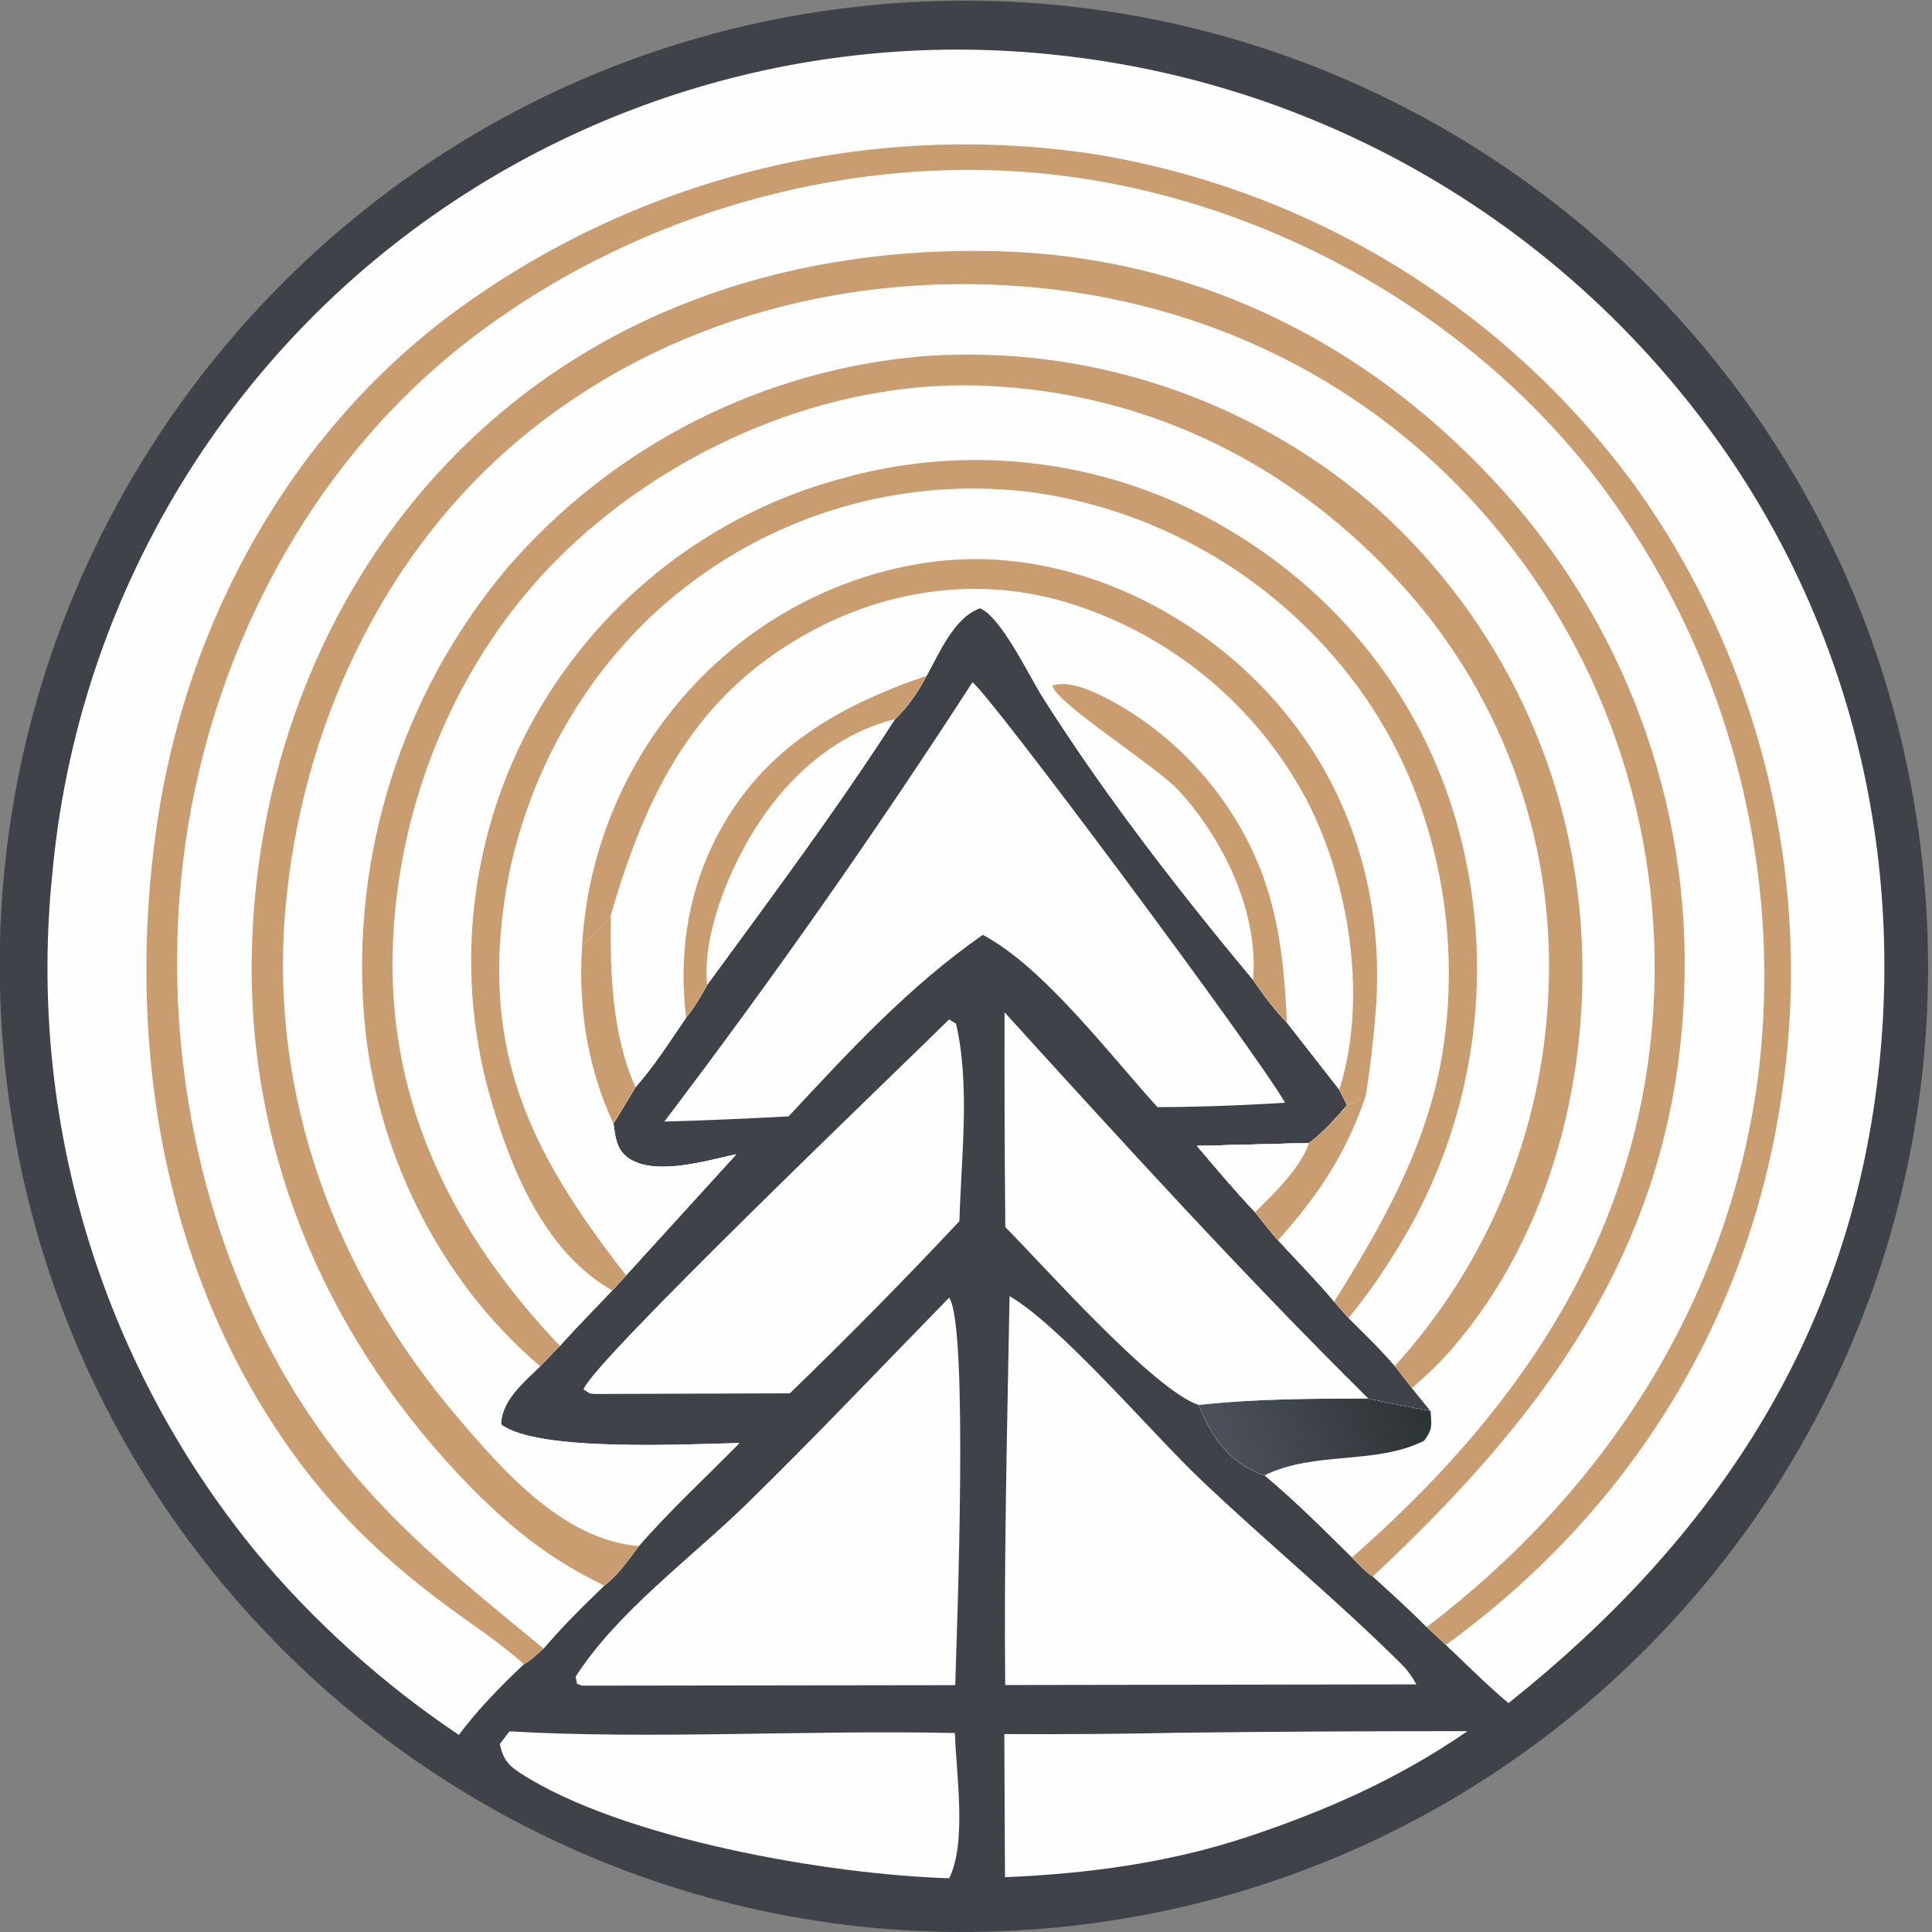 <?xml version="1.0" encoding="UTF-8" standalone="no"?><svg xmlns="http://www.w3.org/2000/svg" xmlns:xlink="http://www.w3.org/1999/xlink" xmlns:serif="http://www.serif.com/" width="100%" height="100%" viewBox="0 0 488 488" version="1.1" xml:space="preserve" style="fill-rule:evenodd;clip-rule:evenodd;stroke-linejoin:round;stroke-miterlimit:2;"><rect x="0" y="0" width="488" height="488" fill="#808080" stroke="none"/><g transform="matrix(1,0,0,1,-1398.36,-426.683)"><g transform="matrix(0.554,0,0,0.589,1315.88,212.973)"><g transform="matrix(4.14,0,0,3.9,-95.871,-1218.69)"><g transform="matrix(1,0,0,1,0.76,0.312)"><path d="M154.236,405.785C212.607,400.108 264.527,442.832 270.193,501.205C275.86,559.578 233.127,611.49 174.753,617.146C116.394,622.8 64.498,580.081 58.833,521.722C53.168,463.364 95.878,411.461 154.236,405.785Z" style="fill:rgb(63,67,73);fill-rule:nonzero;"/></g><g transform="matrix(1,0,0,1,0.76,0.312)"><path d="M108.888,595.973C100.622,590.461 92.727,583.376 86.426,575.723C69.381,554.861 61.355,528.065 64.123,501.268C66.534,474.871 79.38,450.529 99.811,433.642C120.807,416.336 147.916,408.269 174.957,411.28C202.129,414.209 227.014,427.845 244.107,449.169C261.02,470.15 268.263,496.714 265.199,523.391C261.858,552.471 246.982,574.585 224.486,592.485C222.096,590.476 219.859,588.227 217.587,586.081L215.477,584.121C213.577,582.185 211.552,580.381 209.549,578.554C208.711,578.045 207.962,577.144 207.251,576.46C204.113,573.357 201.009,570.256 197.618,567.425C197.319,567.322 197.009,567.246 196.721,567.116C193.412,565.613 191.656,562.917 190.363,559.694C196.598,559.006 202.79,559.002 209.053,558.993C211.33,559.494 213.616,559.951 215.91,560.365L213.851,557.831L211.969,555.407C210.387,553.543 208.601,551.853 206.872,550.126L205.288,548.332C203.34,546.008 201.174,543.819 199.115,541.589C198.233,540.593 197.418,539.538 196.589,538.497C194.355,536.154 192.279,533.667 190.175,531.208L202.533,530.891C204.147,529.662 205.383,528.262 206.712,526.736L205.844,525.001L200.076,517.632C198.663,516.169 197.519,514.605 196.355,512.941C188.158,503.113 180.086,492.717 173.217,481.901C171.717,479.539 168.648,473.035 166.285,472.068C163.384,473.119 161.82,476.972 160.392,479.518C159.376,481.376 158.43,482.825 156.899,484.296C150.429,494.319 143.289,503.871 136.235,513.486C135.529,514.773 134.849,515.944 133.92,517.092C132.14,519.696 130.432,522.385 128.343,524.756L125.921,528.753C126.106,530.085 126.218,531.484 127.354,532.391C130.216,534.673 136.181,532.826 139.445,532.129L127.307,545.445L125.786,547.1C123.859,549.124 121.886,551.122 120.014,553.196L117.845,555.441C116.027,557.247 113.644,559.124 113.535,561.823C117.519,564.907 134.107,563.993 139.791,563.882C136.12,567.605 132.139,571.277 128.711,575.212C127.538,576.769 126.459,578.378 124.895,579.569C122.57,581.805 120.31,584.022 118.222,586.484C117.547,587.057 116.839,587.805 116.055,588.209C113.443,590.672 111.056,593.104 108.888,595.973Z" style="fill:rgb(254,254,254);fill-rule:nonzero;"/></g><g transform="matrix(1,0,0,1,0.76,0.312)"><path d="M128.711,575.212C120.435,574.551 113.789,566.973 108.712,561.011C95.366,545.334 87.981,525.848 89.795,505.142C91.523,485.422 100.378,466.119 115.773,453.357C131.744,440.116 152.584,434.802 173.046,436.887C193.079,438.928 211.137,448.369 223.801,464.103C236.439,479.738 242.321,499.768 240.141,519.754C237.588,543.169 224.579,561.313 207.251,576.46C204.113,573.357 201.009,570.256 197.618,567.425C197.319,567.322 197.009,567.246 196.721,567.116C193.412,565.613 191.656,562.917 190.363,559.694C196.598,559.006 202.79,559.002 209.053,558.993C211.33,559.494 213.616,559.951 215.91,560.365L213.851,557.831L211.969,555.407C210.387,553.543 208.601,551.853 206.872,550.126L205.288,548.332C203.34,546.008 201.174,543.819 199.115,541.589C198.233,540.593 197.418,539.538 196.589,538.497C194.355,536.154 192.279,533.667 190.175,531.208L202.533,530.891C204.147,529.662 205.383,528.262 206.712,526.736L205.844,525.001L200.076,517.632C198.663,516.169 197.519,514.605 196.355,512.941C188.158,503.113 180.086,492.717 173.217,481.901C171.717,479.539 168.648,473.035 166.285,472.068C163.384,473.119 161.82,476.972 160.392,479.518C159.376,481.376 158.43,482.825 156.899,484.296C150.429,494.319 143.289,503.871 136.235,513.486C135.529,514.773 134.849,515.944 133.92,517.092C132.14,519.696 130.432,522.385 128.343,524.756L125.921,528.753C126.106,530.085 126.218,531.484 127.354,532.391C130.216,534.673 136.181,532.826 139.445,532.129L127.307,545.445L125.786,547.1C123.859,549.124 121.886,551.122 120.014,553.196L117.845,555.441C116.027,557.247 113.644,559.124 113.535,561.823C117.519,564.907 134.107,563.993 139.791,563.882C136.12,567.605 132.139,571.277 128.711,575.212Z" style="fill:rgb(254,254,254);fill-rule:nonzero;"/></g><g transform="matrix(1,0,0,1,0.76,0.312)"><path d="M127.307,545.445C117.437,532.789 111.677,522.044 113.752,505.398C115.486,491.491 122.837,478.158 134.005,469.633C144.958,461.212 158.827,457.528 172.515,459.406C186.679,461.526 199.414,469.204 207.901,480.741C216.287,492.126 219.471,507.114 217.216,521.019C215.597,531.005 210.622,539.884 205.288,548.332C203.34,546.008 201.174,543.819 199.115,541.589C198.233,540.593 197.418,539.538 196.589,538.497C194.355,536.154 192.279,533.667 190.175,531.208L202.533,530.891C204.147,529.662 205.383,528.262 206.712,526.736L205.844,525.001L200.076,517.632C198.663,516.169 197.519,514.605 196.355,512.941C188.158,503.113 180.086,492.717 173.217,481.901C171.717,479.539 168.648,473.035 166.285,472.068C163.384,473.119 161.82,476.972 160.392,479.518C159.376,481.376 158.43,482.825 156.899,484.296C150.429,494.319 143.289,503.871 136.235,513.486C135.529,514.773 134.849,515.944 133.92,517.092C132.14,519.696 130.432,522.385 128.343,524.756L125.921,528.753C126.106,530.085 126.218,531.484 127.354,532.391C130.216,534.673 136.181,532.826 139.445,532.129L127.307,545.445Z" style="fill:rgb(254,254,254);fill-rule:nonzero;"/></g><g transform="matrix(1,0,0,1,0.76,0.312)"><path d="M125.63,505.823C129.529,492.504 134.736,481.76 147.374,474.792C156.135,469.962 166.298,468.56 175.918,471.47C187.14,474.896 196.56,482.606 202.137,492.929C206.874,501.91 208.957,514.585 206.028,524.465C205.974,524.646 205.905,524.822 205.844,525.001L200.076,517.632C198.663,516.169 197.519,514.605 196.355,512.941C188.158,503.113 180.086,492.717 173.217,481.901C171.717,479.539 168.648,473.035 166.285,472.068C163.384,473.119 161.82,476.972 160.392,479.518C159.376,481.376 158.43,482.825 156.899,484.296C150.429,494.319 143.289,503.871 136.235,513.486C135.529,514.773 134.849,515.944 133.92,517.092C132.14,519.696 130.432,522.385 128.343,524.756C125.735,518.923 125.541,512.104 125.63,505.823Z" style="fill:rgb(254,254,254);fill-rule:nonzero;"/></g><g transform="matrix(1,0,0,1,0.76,0.312)"><path d="M136.235,513.486C135.695,508.087 138.535,501.169 141.315,496.651C144.86,490.891 150.206,485.93 156.899,484.296C150.429,494.319 143.289,503.871 136.235,513.486Z" style="fill:rgb(254,254,254);fill-rule:nonzero;"/></g><g transform="matrix(1,0,0,1,0.76,0.312)"><path d="M196.355,512.941C196.366,512.795 196.38,512.649 196.389,512.503C196.833,505.186 193.016,497.402 188.143,492.104C185.69,489.437 174.579,482.497 174.261,480.589C175.865,480.071 177.969,480.9 179.442,481.607C188.075,485.749 195.049,493.817 197.915,502.904C199.422,507.683 199.876,512.648 200.076,517.632C198.663,516.169 197.519,514.605 196.355,512.941Z" style="fill:rgb(202,157,113);fill-rule:nonzero;"/></g><g transform="matrix(1,0,0,1,0.76,0.312)"><path d="M133.92,517.092C133.118,510.607 133.988,504.027 136.835,498.116C141.706,487.998 150.131,483.029 160.392,479.518C159.376,481.376 158.43,482.825 156.899,484.296C150.206,485.93 144.86,490.891 141.315,496.651C138.535,501.169 135.695,508.087 136.235,513.486C135.529,514.773 134.849,515.944 133.92,517.092Z" style="fill:rgb(202,157,113);fill-rule:nonzero;"/></g><g transform="matrix(1,0,0,1,0.76,0.312)"><path d="M122.469,509.137C123.178,496.914 128.774,485.489 137.996,477.434C146.105,470.331 157.341,466.054 168.175,466.762C179.935,467.53 191.326,473.712 199.008,482.533C207.311,492.067 210.879,504.139 209.845,516.661C209.596,519.675 209.254,522.795 208.752,525.775L206.712,526.736L205.844,525.001C205.905,524.822 205.974,524.646 206.028,524.465C208.957,514.585 206.874,501.91 202.137,492.929C196.56,482.606 187.14,474.896 175.918,471.47C166.298,468.56 156.135,469.962 147.374,474.792C134.736,481.76 129.529,492.504 125.63,505.823C124.635,506.997 123.738,508.256 122.469,509.137Z" style="fill:rgb(202,157,113);fill-rule:nonzero;"/></g><g transform="matrix(1,0,0,1,0.76,0.312)"><path d="M206.712,526.736L208.752,525.775C206.533,532.168 203.606,536.546 199.115,541.589C198.233,540.593 197.418,539.538 196.589,538.497C194.355,536.154 192.279,533.667 190.175,531.208L202.533,530.891C204.147,529.662 205.383,528.262 206.712,526.736Z" style="fill:rgb(202,157,113);fill-rule:nonzero;"/></g><g transform="matrix(1,0,0,1,0.76,0.312)"><path d="M202.533,530.891C201.457,533.791 198.754,536.345 196.589,538.497C194.355,536.154 192.279,533.667 190.175,531.208L202.533,530.891Z" style="fill:rgb(254,254,254);fill-rule:nonzero;"/></g><g transform="matrix(1,0,0,1,0.76,0.312)"><path d="M122.469,509.137C123.738,508.256 124.635,506.997 125.63,505.823C125.541,512.104 125.735,518.923 128.343,524.756L125.921,528.753C123.041,522.621 122.009,515.864 122.469,509.137Z" style="fill:rgb(202,157,113);fill-rule:nonzero;"/></g><g transform="matrix(1,0,0,1,0.76,0.312)"><path d="M120.014,553.196C108.513,541.105 101.209,527.012 101.6,509.97C101.978,493.5 108.845,477.014 120.823,465.634C132.646,454.401 149.489,447.151 165.91,447.596C183.578,448.075 199.581,455.56 211.638,468.352C223.439,480.653 229.676,497.257 228.891,514.285C228.257,529.555 222.266,544.114 211.969,555.407C210.387,553.543 208.601,551.853 206.872,550.126L205.288,548.332C210.622,539.884 215.597,531.005 217.216,521.019C219.471,507.114 216.287,492.126 207.901,480.741C199.414,469.204 186.679,461.526 172.515,459.406C158.827,457.528 144.958,461.212 134.005,469.633C122.837,478.158 115.486,491.491 113.752,505.398C111.677,522.044 117.437,532.789 127.307,545.445L125.786,547.1C123.859,549.124 121.886,551.122 120.014,553.196Z" style="fill:rgb(254,254,254);fill-rule:nonzero;"/></g><g transform="matrix(1,0,0,1,0.76,0.312)"><path d="M125.786,547.1C118.239,542.867 114.441,533.369 112.215,525.383C108.358,511.388 110.222,496.433 117.398,483.813C124.728,470.965 136.9,461.59 151.193,457.783C165.509,453.8 180.83,455.833 193.612,463.412C206.336,470.916 215.559,482.855 219.188,497.193C223.111,512.478 220.686,528.7 212.466,542.169C210.795,544.918 208.929,547.649 206.872,550.126L205.288,548.332C210.622,539.884 215.597,531.005 217.216,521.019C219.471,507.114 216.287,492.126 207.901,480.741C199.414,469.204 186.679,461.526 172.515,459.406C158.827,457.528 144.958,461.212 134.005,469.633C122.837,478.158 115.486,491.491 113.752,505.398C111.677,522.044 117.437,532.789 127.307,545.445L125.786,547.1Z" style="fill:rgb(202,157,113);fill-rule:nonzero;"/></g><g transform="matrix(1,0,0,1,0.76,0.312)"><path d="M117.845,555.441C106.67,545.946 99.68,531.697 98.468,517.104C96.98,499.193 102.639,481.422 114.208,467.669C125.868,454.197 142.344,445.833 160.1,444.371C177.925,443.098 195.541,448.847 209.184,460.388C222.727,472.112 231.083,488.717 232.428,506.579C233.676,523.145 229.249,540.866 218.203,553.591C216.86,555.138 215.405,556.498 213.851,557.831L211.969,555.407C222.266,544.114 228.257,529.555 228.891,514.285C229.676,497.257 223.439,480.653 211.638,468.352C199.581,455.56 183.578,448.075 165.91,447.596C149.489,447.151 132.646,454.401 120.823,465.634C108.845,477.014 101.978,493.5 101.6,509.97C101.209,527.012 108.513,541.105 120.014,553.196L117.845,555.441Z" style="fill:rgb(202,157,113);fill-rule:nonzero;"/></g><g transform="matrix(1,0,0,1,0.76,0.312)"><path d="M190.363,559.694C196.598,559.006 202.79,559.002 209.053,558.993C211.33,559.494 213.616,559.951 215.91,560.365C215.987,561.992 216.19,562.277 215.192,563.632C209.781,566.323 203.28,564.714 197.618,567.425C197.319,567.322 197.009,567.246 196.721,567.116C193.412,565.613 191.656,562.917 190.363,559.694Z" style="fill:url(#_Linear1);fill-rule:nonzero;"/></g><g transform="matrix(1,0,0,1,0.76,0.312)"><path d="M118.222,586.484C110.374,580.019 102.537,573.842 96.144,565.853C81.655,547.744 75.816,523.006 78.49,500.165C81.082,478.025 92.051,456.571 109.769,442.808C128.171,428.513 152.705,421.563 175.838,424.589C198.503,427.553 220.364,439.853 234.29,458.016C248.599,476.827 254.936,500.511 251.931,523.954C248.565,548.558 235.057,569.23 215.477,584.121C213.577,582.185 211.552,580.381 209.549,578.554C208.711,578.045 207.962,577.144 207.251,576.46C224.579,561.313 237.588,543.169 240.141,519.754C242.321,499.768 236.439,479.738 223.801,464.103C211.137,448.369 193.079,438.928 173.046,436.887C152.584,434.802 131.744,440.116 115.773,453.357C100.378,466.119 91.523,485.422 89.795,505.142C87.981,525.848 95.366,545.334 108.712,561.011C113.789,566.973 120.435,574.551 128.711,575.212C127.538,576.769 126.459,578.378 124.895,579.569C122.57,581.805 120.31,584.022 118.222,586.484Z" style="fill:rgb(254,254,254);fill-rule:nonzero;"/></g><g transform="matrix(1,0,0,1,0.76,0.312)"><path d="M124.895,579.569L123.39,578.788C118.4,576.209 114.287,572.875 110.348,568.881C94.868,553.185 85.781,532.847 86.081,510.64C86.367,489.445 94.447,468.7 109.823,453.913C125.649,438.693 146.503,432.268 168.187,432.83C189.427,433.381 208.245,442.438 222.698,457.878C237.041,473.048 244.661,493.36 243.835,514.221C242.859,541.67 228.838,560.541 209.549,578.554C208.711,578.045 207.962,577.144 207.251,576.46C224.579,561.313 237.588,543.169 240.141,519.754C242.321,499.768 236.439,479.738 223.801,464.103C211.137,448.369 193.079,438.928 173.046,436.887C152.584,434.802 131.744,440.116 115.773,453.357C100.378,466.119 91.523,485.422 89.795,505.142C87.981,525.848 95.366,545.334 108.712,561.011C113.789,566.973 120.435,574.551 128.711,575.212C127.538,576.769 126.459,578.378 124.895,579.569Z" style="fill:rgb(202,157,113);fill-rule:nonzero;"/></g><g transform="matrix(1,0,0,1,0.76,0.312)"><path d="M116.055,588.209C113.403,585.796 110.152,583.716 107.263,581.564C101.059,576.943 95.855,572.063 91.223,565.832C76.375,545.86 72.103,520.003 75.661,495.741C78.91,473.587 90.357,452.79 108.508,439.426C128.823,424.561 154.206,418.363 179.086,422.192C202.85,426.113 224.137,439.178 238.392,458.593C252.61,478.382 258.354,503.022 254.351,527.058C250.46,551.232 237.333,571.792 217.587,586.081L215.477,584.121C235.057,569.23 248.565,548.558 251.931,523.954C254.936,500.511 248.599,476.827 234.29,458.016C220.364,439.853 198.503,427.553 175.838,424.589C152.705,421.563 128.171,428.513 109.769,442.808C92.051,456.571 81.082,478.025 78.49,500.165C75.816,523.006 81.655,547.744 96.144,565.853C102.537,573.842 110.374,580.019 118.222,586.484C117.547,587.057 116.839,587.805 116.055,588.209Z" style="fill:rgb(202,157,113);fill-rule:nonzero;"/></g><g transform="matrix(1,0,0,1,0.76,0.312)"><path d="M165.45,480.236C166.939,480.987 196.963,521.244 199.877,526.461C195.202,526.761 190.519,526.924 185.835,526.95C180.66,521.296 173.323,511.558 166.591,508.005C158.412,513.709 151.967,520.718 145.207,527.96C140.648,528.212 136.085,528.403 131.52,528.535C143.432,512.867 154.75,496.756 165.45,480.236Z" style="fill:rgb(254,254,254);fill-rule:nonzero;"/></g><g transform="matrix(1,0,0,1,0.76,0.312)"><path d="M169.541,547.734C175.235,551.04 185.191,562.78 190.585,567.897C197.783,574.726 205.52,581.09 212.565,588.059C213.351,588.837 213.815,589.462 214.336,590.421L169.061,590.492C168.916,576.27 169.288,561.957 169.541,547.734Z" style="fill:rgb(254,254,254);fill-rule:nonzero;"/></g><g transform="matrix(1,0,0,1,0.76,0.312)"><path d="M162.889,547.897C165.044,550.965 163.728,584.661 163.557,590.507L122.46,590.561L121.903,590.36L121.753,589.575C126.336,582.434 134.495,576.518 140.603,570.562C148.18,563.173 155.485,555.461 162.889,547.897Z" style="fill:rgb(254,254,254);fill-rule:nonzero;"/></g><g transform="matrix(1,0,0,1,0.76,0.312)"><path d="M162.879,517.306L163.639,517.765C165.23,524.46 164.204,532.637 164.018,539.484C157.949,545.949 151.72,552.262 145.339,558.418L123.875,558.49C123.082,558.409 123.517,558.525 122.621,557.987C123.518,555.054 158.13,522.021 162.879,517.306Z" style="fill:rgb(254,254,254);fill-rule:nonzero;"/></g><g transform="matrix(1,0,0,1,0.76,0.312)"><path d="M168.991,516.522C182.094,530.921 195.208,545.302 209.053,558.993C202.79,559.002 196.598,559.006 190.363,559.694C185.411,558.066 173.238,544.313 169.075,540.142C168.998,532.269 168.97,524.396 168.991,516.522Z" style="fill:rgb(254,254,254);fill-rule:nonzero;"/></g><g transform="matrix(1,0,0,1,0.76,0.312)"><path d="M114.466,595.586C130.06,596.49 147.543,595.412 163.523,595.77C163.651,600.223 164.859,607.768 162.895,611.737C149.6,611.357 126.769,607.38 115.629,600.159C114.276,599.283 113.73,598.538 113.402,596.981L114.466,595.586Z" style="fill:rgb(254,254,254);fill-rule:nonzero;"/></g><g transform="matrix(1,0,0,1,0.76,0.312)"><path d="M188.277,595.739C198.841,595.616 209.406,595.559 219.972,595.566C212.325,600.825 204.405,604.316 195.625,607.23C186.995,610.06 178.087,611.251 169.038,611.62L168.961,595.885C175.4,595.921 181.839,595.872 188.277,595.739Z" style="fill:rgb(254,254,254);fill-rule:nonzero;"/></g></g></g></g><defs><linearGradient id="_Linear1" x1="0" y1="0" x2="1" y2="0" gradientUnits="userSpaceOnUse" gradientTransform="matrix(-19.259,7.655,-7.655,-19.259,213.397,557.467)"><stop offset="0" style="stop-color:rgb(46,51,54);stop-opacity:1"/><stop offset="1" style="stop-color:rgb(75,79,89);stop-opacity:1"/></linearGradient></defs></svg>